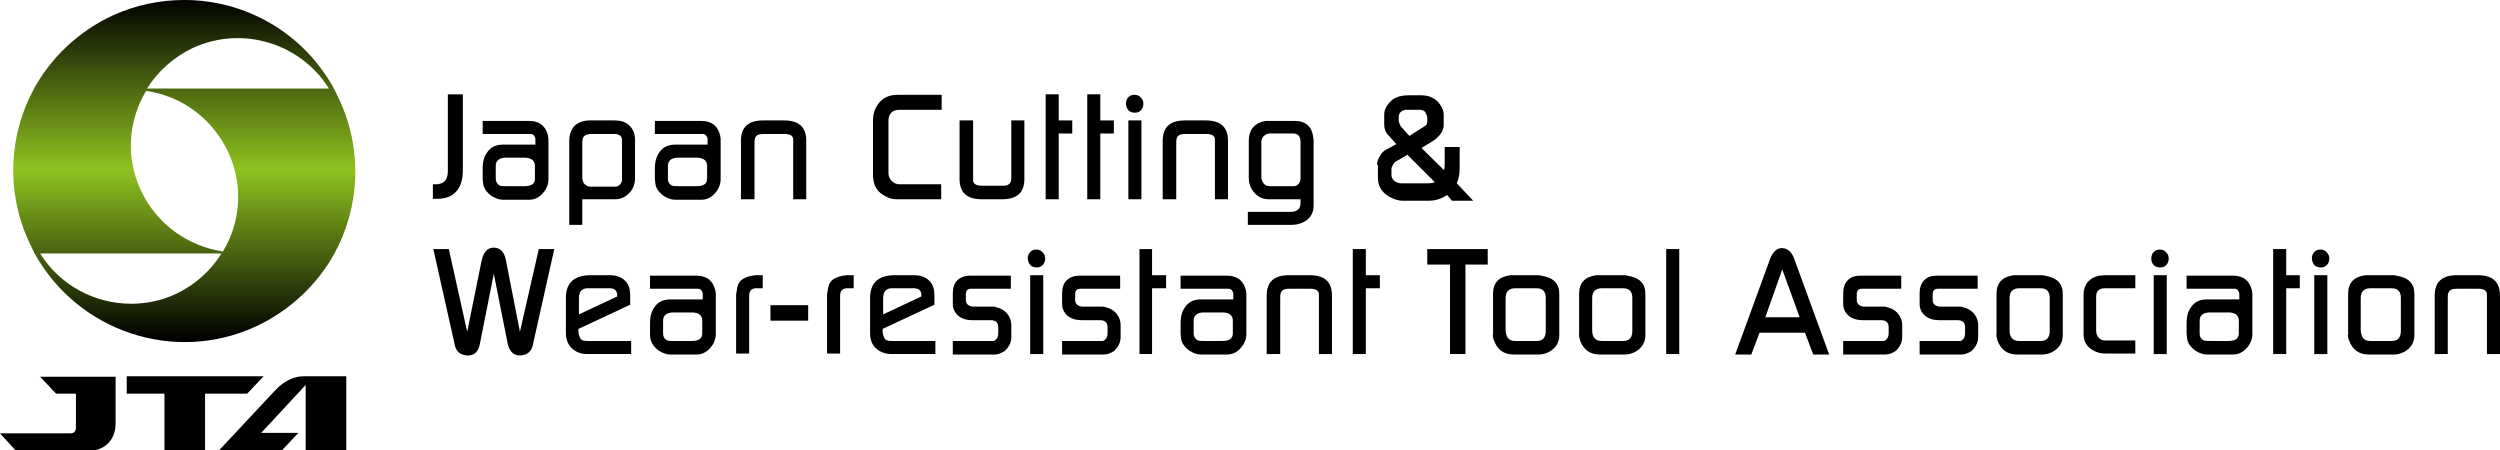 <?xml version="1.0" encoding="utf-8"?>
<!-- Generator: Adobe Illustrator 19.2.1, SVG Export Plug-In . SVG Version: 6.00 Build 0)  -->
<svg version="1.1" id="レイヤー_1" xmlns="http://www.w3.org/2000/svg" xmlns:xlink="http://www.w3.org/1999/xlink" x="0px"
	 y="0px" viewBox="0 0 516.9 93.1" style="enable-background:new 0 0 516.9 93.1;" xml:space="preserve">
<style type="text/css">
	.st0{clip-path:url(#SVGID_2_);fill:url(#SVGID_3_);}
</style>
<path d="M89.5,41.2v-3.1h0.9c0.1,0,0.3,0,0.5-0.1c1.1-0.2,1.7-1.1,1.7-2.7V19.5h3.1v15.7c0,1.8-0.4,3.2-1.2,4.2
	c-0.9,1.1-2.2,1.7-4,1.7H89.5z"/>
<path d="M99.8,36.9v-2c0-1.5,0.3-2.6,1-3.5c0.7-1,1.8-1.5,3.2-1.5h6.7v-1.1c0-0.3-0.1-0.5-0.3-0.8c-0.2-0.2-0.4-0.3-0.7-0.3h-9.9
	v-2.7h9.6c2.1,0,3.4,1,3.9,3c0,0.3,0.1,0.6,0.1,0.7v8.4c0,0.7-0.2,1.4-0.6,2.1c-0.9,1.4-2,2.1-3.4,2.1H104c-0.8,0-1.6-0.3-2.4-0.8
	c-0.8-0.6-1.3-1.2-1.6-2C99.9,37.9,99.8,37.4,99.8,36.9 M103.2,38.3c0.3,0.2,0.8,0.2,1.5,0.2h3.7c1.5,0,2.2-0.5,2.2-1.6v-2.6
	c0-1-0.6-1.6-1.9-1.7h-4.3c-1.3,0.1-1.9,0.7-1.9,1.7v2.6C102.5,37.6,102.8,38,103.2,38.3"/>
<path d="M117.7,46.5V29.1c0-1.3,0.4-2.3,1.1-3.1c0.8-0.7,1.8-1.1,3.1-1.1h5.1c1.2,0,2,0.2,2.7,0.7c1.1,0.8,1.6,1.9,1.6,3.3v7.8
	c0,1.2-0.3,2.2-1,3c-0.9,1-1.9,1.5-3.1,1.5h-6.8v5.3H117.7z M120.4,36.9c0.1,0.6,0.2,0.9,0.5,1.2c0.4,0.3,0.7,0.5,1,0.5h5.2
	c0.1,0,0.1,0,0.2,0c0.7-0.1,1.2-0.6,1.3-1.3c0-0.1,0-0.2,0-0.3v-8c0-0.4-0.1-0.7-0.3-0.9c-0.2-0.2-0.5-0.3-0.9-0.4h-5.1
	c-1.3,0-1.9,0.5-1.9,1.6v7.3C120.4,36.8,120.4,36.9,120.4,36.9"/>
<path d="M135.4,36.9v-2c0-1.5,0.3-2.6,1-3.5c0.7-1,1.8-1.5,3.2-1.5h6.7v-1.1c0-0.3-0.1-0.5-0.3-0.8c-0.2-0.2-0.4-0.3-0.7-0.3h-9.9
	v-2.7h9.6c2.1,0,3.4,1,3.9,3c0,0.3,0.1,0.6,0.1,0.7v8.4c0,0.7-0.2,1.4-0.6,2.1c-0.9,1.4-2,2.1-3.4,2.1h-5.4c-0.8,0-1.6-0.3-2.4-0.8
	c-0.8-0.6-1.3-1.2-1.6-2C135.5,37.9,135.4,37.4,135.4,36.9 M138.8,38.3c0.3,0.2,0.8,0.2,1.5,0.2h3.7c1.5,0,2.2-0.5,2.2-1.6v-2.6
	c0-1-0.6-1.6-1.9-1.7H140c-1.3,0.1-1.9,0.7-1.9,1.7v2.6C138.1,37.6,138.3,38,138.8,38.3"/>
<path d="M153.2,41.2V29.1c0-2.8,1.5-4.2,4.6-4.2h4.3c3.1,0,4.6,1.4,4.6,4.2v12.1H164V28.7c-0.1-0.7-0.8-1-1.8-1h-4.3
	c-0.7,0-1.2,0.1-1.5,0.4s-0.4,0.7-0.4,1.4v11.7H153.2z"/>
<path d="M180.5,36V24.9c0-1.5,0.5-2.8,1.4-3.8c0.9-1,2.1-1.5,3.7-1.5h9.1v3.1h-8.7c-1.5,0-2.3,0.8-2.3,2.3v10.8
	c0,0.6,0.2,1.2,0.7,1.6c0.4,0.5,1,0.7,1.6,0.7h8.6v3.1h-9.3c-0.9,0-1.8-0.3-2.7-0.9C181.1,39.4,180.5,38,180.5,36"/>
<path d="M198.4,37V24.9h2.8v12.5c0.1,0.7,0.8,1,1.8,1h4.3c0.7,0,1.1-0.1,1.4-0.4c0.3-0.3,0.4-0.7,0.4-1.4V24.9h2.7V37
	c0,2.8-1.5,4.2-4.6,4.2H203C199.9,41.2,198.4,39.8,198.4,37"/>
<polygon points="216.2,41.2 216.2,19.5 218.9,19.5 218.9,24.9 221.7,24.9 221.7,27.6 218.9,27.6 218.9,41.2 "/>
<polygon points="224.8,41.2 224.8,19.5 227.5,19.5 227.5,24.9 230.3,24.9 230.3,27.6 227.5,27.6 227.5,41.2 "/>
<path d="M232.8,21.4c0-0.5,0.2-1,0.5-1.3c0.4-0.4,0.8-0.5,1.3-0.5c0.5,0,1,0.2,1.3,0.6c0.4,0.4,0.5,0.8,0.5,1.3c0,0.5-0.2,1-0.5,1.3
	c-0.4,0.4-0.8,0.5-1.3,0.5c-0.5,0-1-0.2-1.3-0.5C233,22.4,232.8,21.9,232.8,21.4 M233.3,41.2h2.7V24.9h-2.7V41.2z"/>
<path d="M240.4,41.2V29.1c0-2.8,1.5-4.2,4.6-4.2h4.3c3.1,0,4.6,1.4,4.6,4.2v12.1h-2.7V28.7c-0.1-0.7-0.8-1-1.8-1h-4.3
	c-0.7,0-1.2,0.1-1.5,0.4s-0.4,0.7-0.4,1.4v11.7H240.4z"/>
<path d="M258,46.5v-2.7h8.8c1.4,0,2.1-0.6,2.1-1.9v-0.7h-6.5c-1.2,0-2.2-0.4-3-1.3c-0.8-0.9-1.2-1.9-1.2-3.1v-7.7
	c0-1.9,0.8-3.2,2.4-3.8c0.5-0.2,1-0.3,1.4-0.3h5.7c2.2,0,3.5,1.1,3.8,3.2c0,0.3,0.1,0.5,0.1,0.7v13.6c0,1.3-0.5,2.3-1.4,3
	c-0.8,0.6-1.9,1-3.3,1H258z M260.8,36.8c0.2,1.1,0.8,1.7,1.8,1.7h4.8c0.5,0,0.8-0.1,1.1-0.5c0.3-0.3,0.4-0.7,0.4-1.2v-7.4
	c0-1.2-0.5-1.8-1.5-1.8h-5c-1,0.2-1.6,0.8-1.6,1.8V36.8z"/>
<path d="M284.7,34.1c0-0.6,0.2-1.2,0.7-2c0.3-0.5,0.7-0.9,1.1-1.1l2.2-1.2l-1.5-1.7c-0.1-0.1-0.2-0.2-0.3-0.3
	c-0.4-0.5-0.7-1.2-0.7-2c0-0.1,0-0.2,0-0.4v-1.8c0-0.7,0.3-1.5,1-2.3c0.9-1.1,2.2-1.6,4.1-1.6h2.5c1.8,0,3.2,0.7,4,2
	c0.5,0.7,0.7,1.4,0.7,2v2.1c0,1-0.5,1.9-1.4,2.7c-0.2,0.2-0.4,0.4-0.6,0.5l-2.6,1.6l4.7,4.6l0.1-1.1v-3.7h3.1v4.4
	c0,1.2-0.2,2.2-0.6,3.1l3.4,3.6h-4.4l-1-1.2c-1.1,0.8-2.4,1.2-3.8,1.2h-5.5c-0.8,0-1.7-0.3-2.6-0.8c-1.6-0.9-2.4-2.2-2.4-3.9V34.1z
	 M287.7,36.2c0,0.5,0.2,0.9,0.6,1.2c0.4,0.3,0.9,0.5,1.4,0.5h5.3c1.1,0,1.6-0.1,1.6-0.3c0,0,0-0.1-0.1-0.1l-5.5-5.5l-2.4,1.4
	c-0.2,0.1-0.4,0.3-0.6,0.7c-0.2,0.4-0.3,0.6-0.3,0.8V36.2z M289.3,25.4l0.3,0.7c0.1,0.1,0.7,0.8,1.8,2l3.3-2.1
	c0.3-0.2,0.4-0.5,0.4-1v-0.7c0-0.2-0.1-0.5-0.3-0.9c-0.2-0.5-0.7-0.7-1.3-0.7H291h-0.2c-0.1,0-0.1,0-0.2,0c-1,0.2-1.4,0.7-1.4,1.6
	v0.6C289.2,25.1,289.2,25.2,289.3,25.4"/>
<path d="M89.6,51.5h3.2l3.8,17.1l3-14.8c0.4-1.7,1.2-2.6,2.5-2.6c1.3,0,2.2,0.9,2.5,2.6l2.9,14.8l3.9-17.1h3.2l-4.4,19.7
	c-0.2,1.1-0.8,1.8-1.6,2.1c-0.4,0.1-0.8,0.2-1.1,0.2c-1.3,0-2.1-0.8-2.5-2.3l-2.9-14.6l-2.9,14.6c-0.3,1.5-1.1,2.3-2.5,2.3
	c-0.4,0-0.7-0.1-1.1-0.2c-0.8-0.3-1.4-1-1.6-2.1L89.6,51.5z"/>
<path d="M117,68.9v-7.3c0-3.1,1.7-4.7,5.1-4.7h4c1.3,0,2.4,0.4,3.1,1.1c0.8,0.7,1.1,1.8,1.1,3.1V63l-10.7,5v0.7
	c0.1,0.7,0.3,1.2,0.5,1.4c0.2,0.3,0.7,0.4,1.4,0.4h9v2.7h-9.1c-1.3,0-2.3-0.4-3.2-1.2C117.5,71.3,117,70.2,117,68.9 M119.7,65
	l7.9-3.7v-0.3c0-0.9-0.5-1.4-1.6-1.4h-4.5c-1.2,0-1.8,0.7-1.8,2.1V65z"/>
<path d="M134.4,68.9v-2c0-1.5,0.3-2.6,1-3.5c0.7-1,1.8-1.5,3.2-1.5h6.7v-1.1c0-0.3-0.1-0.5-0.3-0.8c-0.2-0.2-0.4-0.3-0.7-0.3h-9.9
	v-2.7h9.6c2.1,0,3.4,1,3.9,3c0,0.3,0.1,0.6,0.1,0.7v8.4c0,0.7-0.2,1.4-0.6,2.1c-0.9,1.4-2,2.1-3.4,2.1h-5.4c-0.8,0-1.6-0.3-2.4-0.8
	c-0.8-0.6-1.3-1.2-1.6-2C134.4,69.9,134.4,69.4,134.4,68.9 M137.8,70.3c0.3,0.2,0.8,0.2,1.5,0.2h3.7c1.5,0,2.2-0.5,2.2-1.6v-2.6
	c0-1-0.6-1.6-1.9-1.7H139c-1.3,0.1-1.9,0.7-1.9,1.7v2.6C137.1,69.6,137.3,70,137.8,70.3"/>
<path d="M152.2,73.2v-12c0-0.3,0-0.6,0.1-0.9c0.1-1.1,0.4-1.9,0.9-2.3c0.5-0.5,1.3-0.8,2.3-1c0.3,0,0.5-0.1,0.7-0.1h1.5v2.7h-1.3
	c-1,0-1.5,0.5-1.5,1.6v11.9H152.2z"/>
<polygon points="159.3,63.1 167.1,63.1 167.1,66.3 159.3,66.3 "/>
<path d="M171,73.2v-12c0-0.3,0-0.6,0.1-0.9c0.1-1.1,0.4-1.9,0.9-2.3c0.5-0.5,1.3-0.8,2.3-1c0.3,0,0.5-0.1,0.7-0.1h1.5v2.7h-1.3
	c-1,0-1.5,0.5-1.5,1.6v11.9H171z"/>
<path d="M179.9,68.9v-7.3c0-3.1,1.7-4.7,5.1-4.7h4c1.3,0,2.4,0.4,3.1,1.1c0.8,0.7,1.1,1.8,1.1,3.1V63l-10.7,5v0.7
	c0.1,0.7,0.3,1.2,0.5,1.4c0.2,0.3,0.7,0.4,1.4,0.4h9v2.7h-9.1c-1.3,0-2.3-0.4-3.2-1.2C180.3,71.3,179.9,70.2,179.9,68.9 M182.6,65
	l7.9-3.7v-0.3c0-0.9-0.5-1.4-1.6-1.4h-4.5c-1.2,0-1.8,0.7-1.8,2.1V65z"/>
<path d="M197,73.2v-2.7h8.3c0.2,0,0.5-0.1,0.6-0.3c0.3-0.2,0.5-0.7,0.5-1.3v-1.2c0-1-0.5-1.5-1.6-1.5h-3.7c-1.8,0-3-0.6-3.7-1.8
	c-0.3-0.5-0.4-1-0.4-1.6v-2.1c0-1.2,0.3-2.1,0.9-2.7s1.5-1,2.6-1h8.5v2.7h-8.2c-0.8,0-1.1,0.4-1.1,1.2V62c0,0.4,0.1,0.7,0.4,1
	c0.3,0.2,0.6,0.4,1.1,0.4h4c0.3,0,0.6,0,0.7,0.1c0.9,0.2,1.7,0.6,2.3,1.3c0.6,0.7,0.9,1.5,0.9,2.4v2.5c0,1.1-0.5,2.1-1.4,2.9
	c-0.8,0.5-1.5,0.7-2,0.7H197z"/>
<path d="M212.5,53.4c0-0.5,0.2-1,0.5-1.3c0.4-0.4,0.8-0.5,1.3-0.5c0.5,0,1,0.2,1.3,0.6c0.4,0.4,0.5,0.8,0.5,1.3c0,0.5-0.2,1-0.5,1.3
	c-0.4,0.4-0.8,0.5-1.3,0.5c-0.5,0-1-0.2-1.3-0.5C212.7,54.4,212.5,53.9,212.5,53.4 M213,73.2h2.7V56.9H213V73.2z"/>
<path d="M219.6,73.2v-2.7h8.3c0.2,0,0.5-0.1,0.6-0.3c0.3-0.2,0.5-0.7,0.5-1.3v-1.2c0-1-0.5-1.5-1.6-1.5h-3.7c-1.8,0-3-0.6-3.7-1.8
	c-0.3-0.5-0.4-1-0.4-1.6v-2.1c0-1.2,0.3-2.1,0.9-2.7s1.5-1,2.6-1h8.5v2.7h-8.2c-0.8,0-1.1,0.4-1.1,1.2V62c0,0.4,0.1,0.7,0.4,1
	c0.3,0.2,0.6,0.4,1.1,0.4h4c0.3,0,0.6,0,0.7,0.1c0.9,0.2,1.7,0.6,2.3,1.3c0.6,0.7,0.9,1.5,0.9,2.4v2.5c0,1.1-0.5,2.1-1.4,2.9
	c-0.8,0.5-1.5,0.7-2,0.7H219.6z"/>
<polygon points="235.6,73.2 235.6,51.5 238.2,51.5 238.2,56.9 241.1,56.9 241.1,59.6 238.2,59.6 238.2,73.2 "/>
<path d="M244.1,68.9v-2c0-1.5,0.3-2.6,1-3.5c0.7-1,1.8-1.5,3.2-1.5h6.7v-1.1c0-0.3-0.1-0.5-0.3-0.8c-0.2-0.2-0.4-0.3-0.7-0.3h-9.9
	v-2.7h9.6c2.1,0,3.4,1,3.9,3c0,0.3,0.1,0.6,0.1,0.7v8.4c0,0.7-0.2,1.4-0.6,2.1c-0.9,1.4-2,2.1-3.4,2.1h-5.4c-0.8,0-1.6-0.3-2.4-0.8
	c-0.8-0.6-1.3-1.2-1.6-2C244.2,69.9,244.1,69.4,244.1,68.9 M247.5,70.3c0.3,0.2,0.8,0.2,1.5,0.2h3.7c1.5,0,2.2-0.5,2.2-1.6v-2.6
	c0-1-0.6-1.6-1.9-1.7h-4.3c-1.3,0.1-1.9,0.7-1.9,1.7v2.6C246.8,69.6,247.1,70,247.5,70.3"/>
<path d="M261.9,73.2V61.1c0-2.8,1.5-4.2,4.6-4.2h4.3c3.1,0,4.6,1.4,4.6,4.2v12.1h-2.7V60.7c-0.1-0.7-0.8-1-1.8-1h-4.3
	c-0.7,0-1.2,0.1-1.5,0.4s-0.4,0.7-0.4,1.4v11.7H261.9z"/>
<polygon points="279.7,73.2 279.7,51.5 282.4,51.5 282.4,56.9 285.3,56.9 285.3,59.6 282.4,59.6 282.4,73.2 "/>
<polygon points="295.1,54.7 295.1,51.5 307.6,51.5 307.6,54.7 303,54.7 303,73.2 299.8,73.2 299.8,54.7 "/>
<path d="M308.7,69.2v-8.5c0-2.2,1.2-3.5,3.6-3.8c0.1,0,0.2,0,0.4,0h5.3c0.1,0,0.4,0,0.7,0.1c2.5,0.4,3.7,1.6,3.7,3.8v8.5
	c0,1.5-0.7,2.7-2.2,3.5c-0.6,0.3-1.3,0.5-2.1,0.5h-5.1c-2.1,0-3.4-1-4.1-2.9C308.6,69.6,308.6,69.3,308.7,69.2 M313.3,70.5h4.4
	c1.3,0,1.9-0.7,1.9-2.1v-6.8c0-1.3-0.6-2-1.9-2h-4.4c-1.3,0-2,0.7-2,2v6.7C311.4,69.8,312,70.5,313.3,70.5"/>
<path d="M326.5,69.2v-8.5c0-2.2,1.2-3.5,3.6-3.8c0.1,0,0.2,0,0.4,0h5.3c0.1,0,0.4,0,0.7,0.1c2.5,0.4,3.7,1.6,3.7,3.8v8.5
	c0,1.5-0.7,2.7-2.2,3.5c-0.6,0.3-1.3,0.5-2.1,0.5h-5.1c-2.1,0-3.4-1-4.1-2.9C326.5,69.6,326.4,69.3,326.5,69.2 M331.2,70.5h4.4
	c1.3,0,1.9-0.7,1.9-2.1v-6.8c0-1.3-0.6-2-1.9-2h-4.4c-1.3,0-2,0.7-2,2v6.7C329.2,69.8,329.9,70.5,331.2,70.5"/>
<rect x="344.5" y="51.5" width="2.7" height="21.7"/>
<path d="M358.8,73.2l7.2-19.7c0.6-1.5,1.4-2.2,2.4-2.2c1.2,0,2.1,0.8,2.6,2.3l7.2,19.7h-3.3l-1.7-4.5h-9.4l-1.7,4.5H358.8z
	 M372.1,65.6l-3.6-9.9l-3.5,9.9H372.1z"/>
<path d="M381.1,73.2v-2.7h8.3c0.2,0,0.5-0.1,0.6-0.3c0.3-0.2,0.5-0.7,0.5-1.3v-1.2c0-1-0.5-1.5-1.6-1.5h-3.7c-1.8,0-3-0.6-3.7-1.8
	c-0.3-0.5-0.4-1-0.4-1.6v-2.1c0-1.2,0.3-2.1,0.9-2.7c0.6-0.7,1.5-1,2.6-1h8.5v2.7H385c-0.8,0-1.1,0.4-1.1,1.2V62
	c0,0.4,0.1,0.7,0.4,1c0.3,0.2,0.6,0.4,1.1,0.4h4c0.3,0,0.6,0,0.7,0.1c0.9,0.2,1.7,0.6,2.3,1.3c0.6,0.7,0.9,1.5,0.9,2.4v2.5
	c0,1.1-0.5,2.1-1.4,2.9c-0.8,0.5-1.5,0.7-2,0.7H381.1z"/>
<path d="M396.9,73.2v-2.7h8.3c0.2,0,0.5-0.1,0.6-0.3c0.3-0.2,0.5-0.7,0.5-1.3v-1.2c0-1-0.5-1.5-1.6-1.5H401c-1.8,0-3-0.6-3.7-1.8
	c-0.3-0.5-0.4-1-0.4-1.6v-2.1c0-1.2,0.3-2.1,0.9-2.7c0.6-0.7,1.5-1,2.6-1h8.5v2.7h-8.2c-0.8,0-1.1,0.4-1.1,1.2V62
	c0,0.4,0.1,0.7,0.4,1c0.3,0.2,0.6,0.4,1.1,0.4h4c0.3,0,0.6,0,0.7,0.1c0.9,0.2,1.7,0.6,2.3,1.3c0.6,0.7,0.9,1.5,0.9,2.4v2.5
	c0,1.1-0.5,2.1-1.4,2.9c-0.8,0.5-1.5,0.7-2,0.7H396.9z"/>
<path d="M412.8,69.2v-8.5c0-2.2,1.2-3.5,3.6-3.8c0.1,0,0.2,0,0.4,0h5.3c0.1,0,0.4,0,0.7,0.1c2.5,0.4,3.7,1.6,3.7,3.8v8.5
	c0,1.5-0.7,2.7-2.2,3.5c-0.6,0.3-1.3,0.5-2.1,0.5h-5.1c-2.1,0-3.4-1-4.1-2.9C412.8,69.6,412.7,69.3,412.8,69.2 M417.5,70.5h4.4
	c1.3,0,1.9-0.7,1.9-2.1v-6.8c0-1.3-0.6-2-1.9-2h-4.4c-1.3,0-2,0.7-2,2v6.7C415.5,69.8,416.2,70.5,417.5,70.5"/>
<path d="M430.8,69.1V61c0-1.3,0.4-2.4,1.3-3.1c0.8-0.7,1.9-1,3.2-1h6.2v2.7h-6.3c-1.2,0-1.8,0.6-1.8,1.7v7.1c0,0.6,0.2,1,0.5,1.4
	c0.3,0.4,0.8,0.6,1.4,0.6h6.2v2.7h-6.2c-0.9,0-1.7-0.2-2.4-0.6C431.5,71.8,430.8,70.6,430.8,69.1"/>
<path d="M444.8,53.4c0-0.5,0.2-1,0.5-1.3c0.4-0.4,0.8-0.5,1.3-0.5c0.5,0,1,0.2,1.3,0.6c0.4,0.4,0.5,0.8,0.5,1.3c0,0.5-0.2,1-0.5,1.3
	c-0.4,0.4-0.8,0.5-1.3,0.5c-0.5,0-1-0.2-1.3-0.5C444.9,54.4,444.8,53.9,444.8,53.4 M445.3,73.2h2.7V56.9h-2.7V73.2z"/>
<path d="M452.1,68.9v-2c0-1.5,0.3-2.6,1-3.5c0.7-1,1.8-1.5,3.2-1.5h6.7v-1.1c0-0.3-0.1-0.5-0.3-0.8c-0.2-0.2-0.4-0.3-0.7-0.3h-9.9
	v-2.7h9.6c2.1,0,3.4,1,3.9,3c0,0.3,0.1,0.6,0.1,0.7v8.4c0,0.7-0.2,1.4-0.6,2.1c-0.9,1.4-2,2.1-3.4,2.1h-5.4c-0.8,0-1.6-0.3-2.4-0.8
	c-0.8-0.6-1.3-1.2-1.6-2C452.2,69.9,452.1,69.4,452.1,68.9 M455.5,70.3c0.3,0.2,0.8,0.2,1.5,0.2h3.7c1.5,0,2.2-0.5,2.2-1.6v-2.6
	c0-1-0.6-1.6-1.9-1.7h-4.3c-1.3,0.1-1.9,0.7-1.9,1.7v2.6C454.8,69.6,455,70,455.5,70.3"/>
<polygon points="470,73.2 470,51.5 472.7,51.5 472.7,56.9 475.5,56.9 475.5,59.6 472.7,59.6 472.7,73.2 "/>
<path d="M478,53.4c0-0.5,0.2-1,0.5-1.3c0.4-0.4,0.8-0.5,1.3-0.5c0.5,0,1,0.2,1.3,0.6c0.4,0.4,0.5,0.8,0.5,1.3c0,0.5-0.2,1-0.5,1.3
	c-0.4,0.4-0.8,0.5-1.3,0.5c-0.5,0-1-0.2-1.3-0.5C478.2,54.4,478,53.9,478,53.4 M478.5,73.2h2.7V56.9h-2.7V73.2z"/>
<path d="M485.5,69.2v-8.5c0-2.2,1.2-3.5,3.6-3.8c0.1,0,0.2,0,0.4,0h5.3c0.1,0,0.4,0,0.7,0.1c2.5,0.4,3.7,1.6,3.7,3.8v8.5
	c0,1.5-0.7,2.7-2.2,3.5c-0.6,0.3-1.3,0.5-2.1,0.5h-5.1c-2.1,0-3.4-1-4.1-2.9C485.4,69.6,485.4,69.3,485.5,69.2 M490.1,70.5h4.4
	c1.3,0,1.9-0.7,1.9-2.1v-6.8c0-1.3-0.6-2-1.9-2h-4.4c-1.3,0-2,0.7-2,2v6.7C488.2,69.8,488.8,70.5,490.1,70.5"/>
<path d="M503.4,73.2V61.1c0-2.8,1.5-4.2,4.6-4.2h4.3c3.1,0,4.6,1.4,4.6,4.2v12.1h-2.7V60.7c-0.1-0.7-0.8-1-1.8-1H508
	c-0.7,0-1.2,0.1-1.5,0.4s-0.4,0.7-0.4,1.4v11.7H503.4z"/>
<g>
	<defs>
		<path id="SVGID_1_" d="M8.3,52.4h37.5c-2.2,3.5-5.4,6.5-9.5,8.4c-3,1.4-6.1,2-9.2,2C19.6,62.8,12.4,59,8.3,52.4 M29.1,39.3
			c-3.2-6.9-2.5-14.5,1.1-20.5c7.2,1,13.7,5.6,17,12.7c3.2,6.9,2.5,14.5-1.1,20.5C38.9,50.9,32.4,46.4,29.1,39.3 M39.9,9.9
			C50.2,5.2,62.2,9,68,18.3H30.4C32.6,14.8,35.9,11.8,39.9,9.9 M23.3,3.2c-7.1,3.3-12.7,8.7-16.2,15c-5.2,9.5-6,21.2-1.1,31.8
			c0.4,0.8,0.7,1.5,1.1,2.3C16,68.5,36,75.3,52.9,67.5c7.1-3.3,12.7-8.7,16.2-15c5.2-9.5,6-21.2,1.1-31.8c-0.4-0.8-0.7-1.5-1.1-2.3
			C62.7,6.7,50.7,0,38.1,0C33.2,0,28.1,1,23.3,3.2"/>
	</defs>
	<clipPath id="SVGID_2_">
		<use xlink:href="#SVGID_1_"  style="overflow:visible;"/>
	</clipPath>
	
		<linearGradient id="SVGID_3_" gradientUnits="userSpaceOnUse" x1="-159.398" y1="641.432" x2="-158.398" y2="641.432" gradientTransform="matrix(0 70.701 70.701 0 -45311.648 11269.443)">
		<stop  offset="0" style="stop-color:#000000"/>
		<stop  offset="0.5" style="stop-color:#8FC31F"/>
		<stop  offset="1" style="stop-color:#000000"/>
	</linearGradient>
	<rect x="1.1" class="st0" width="74" height="75.3"/>
</g>
<path d="M62.7,77.8c-1.8,0-3.9,0.9-5.7,2.8L45.3,93.1h13l3.4-3.6h-7.7l9.2-9.9v13.5h8.4V77.8H62.7z"/>
<polygon points="54.5,77.8 26.2,77.8 26.2,81.4 34,81.4 34,93.1 42.4,93.1 42.4,81.4 51.1,81.4 "/>
<path d="M8.2,77.8l3.4,3.6h4.1v7c0,0.8-0.4,1.2-1.2,1.2H0l3.3,3.6h15.1c2.9,0,5.5-1.9,5.5-5.7v-9.6H8.2z"/>
</svg>
